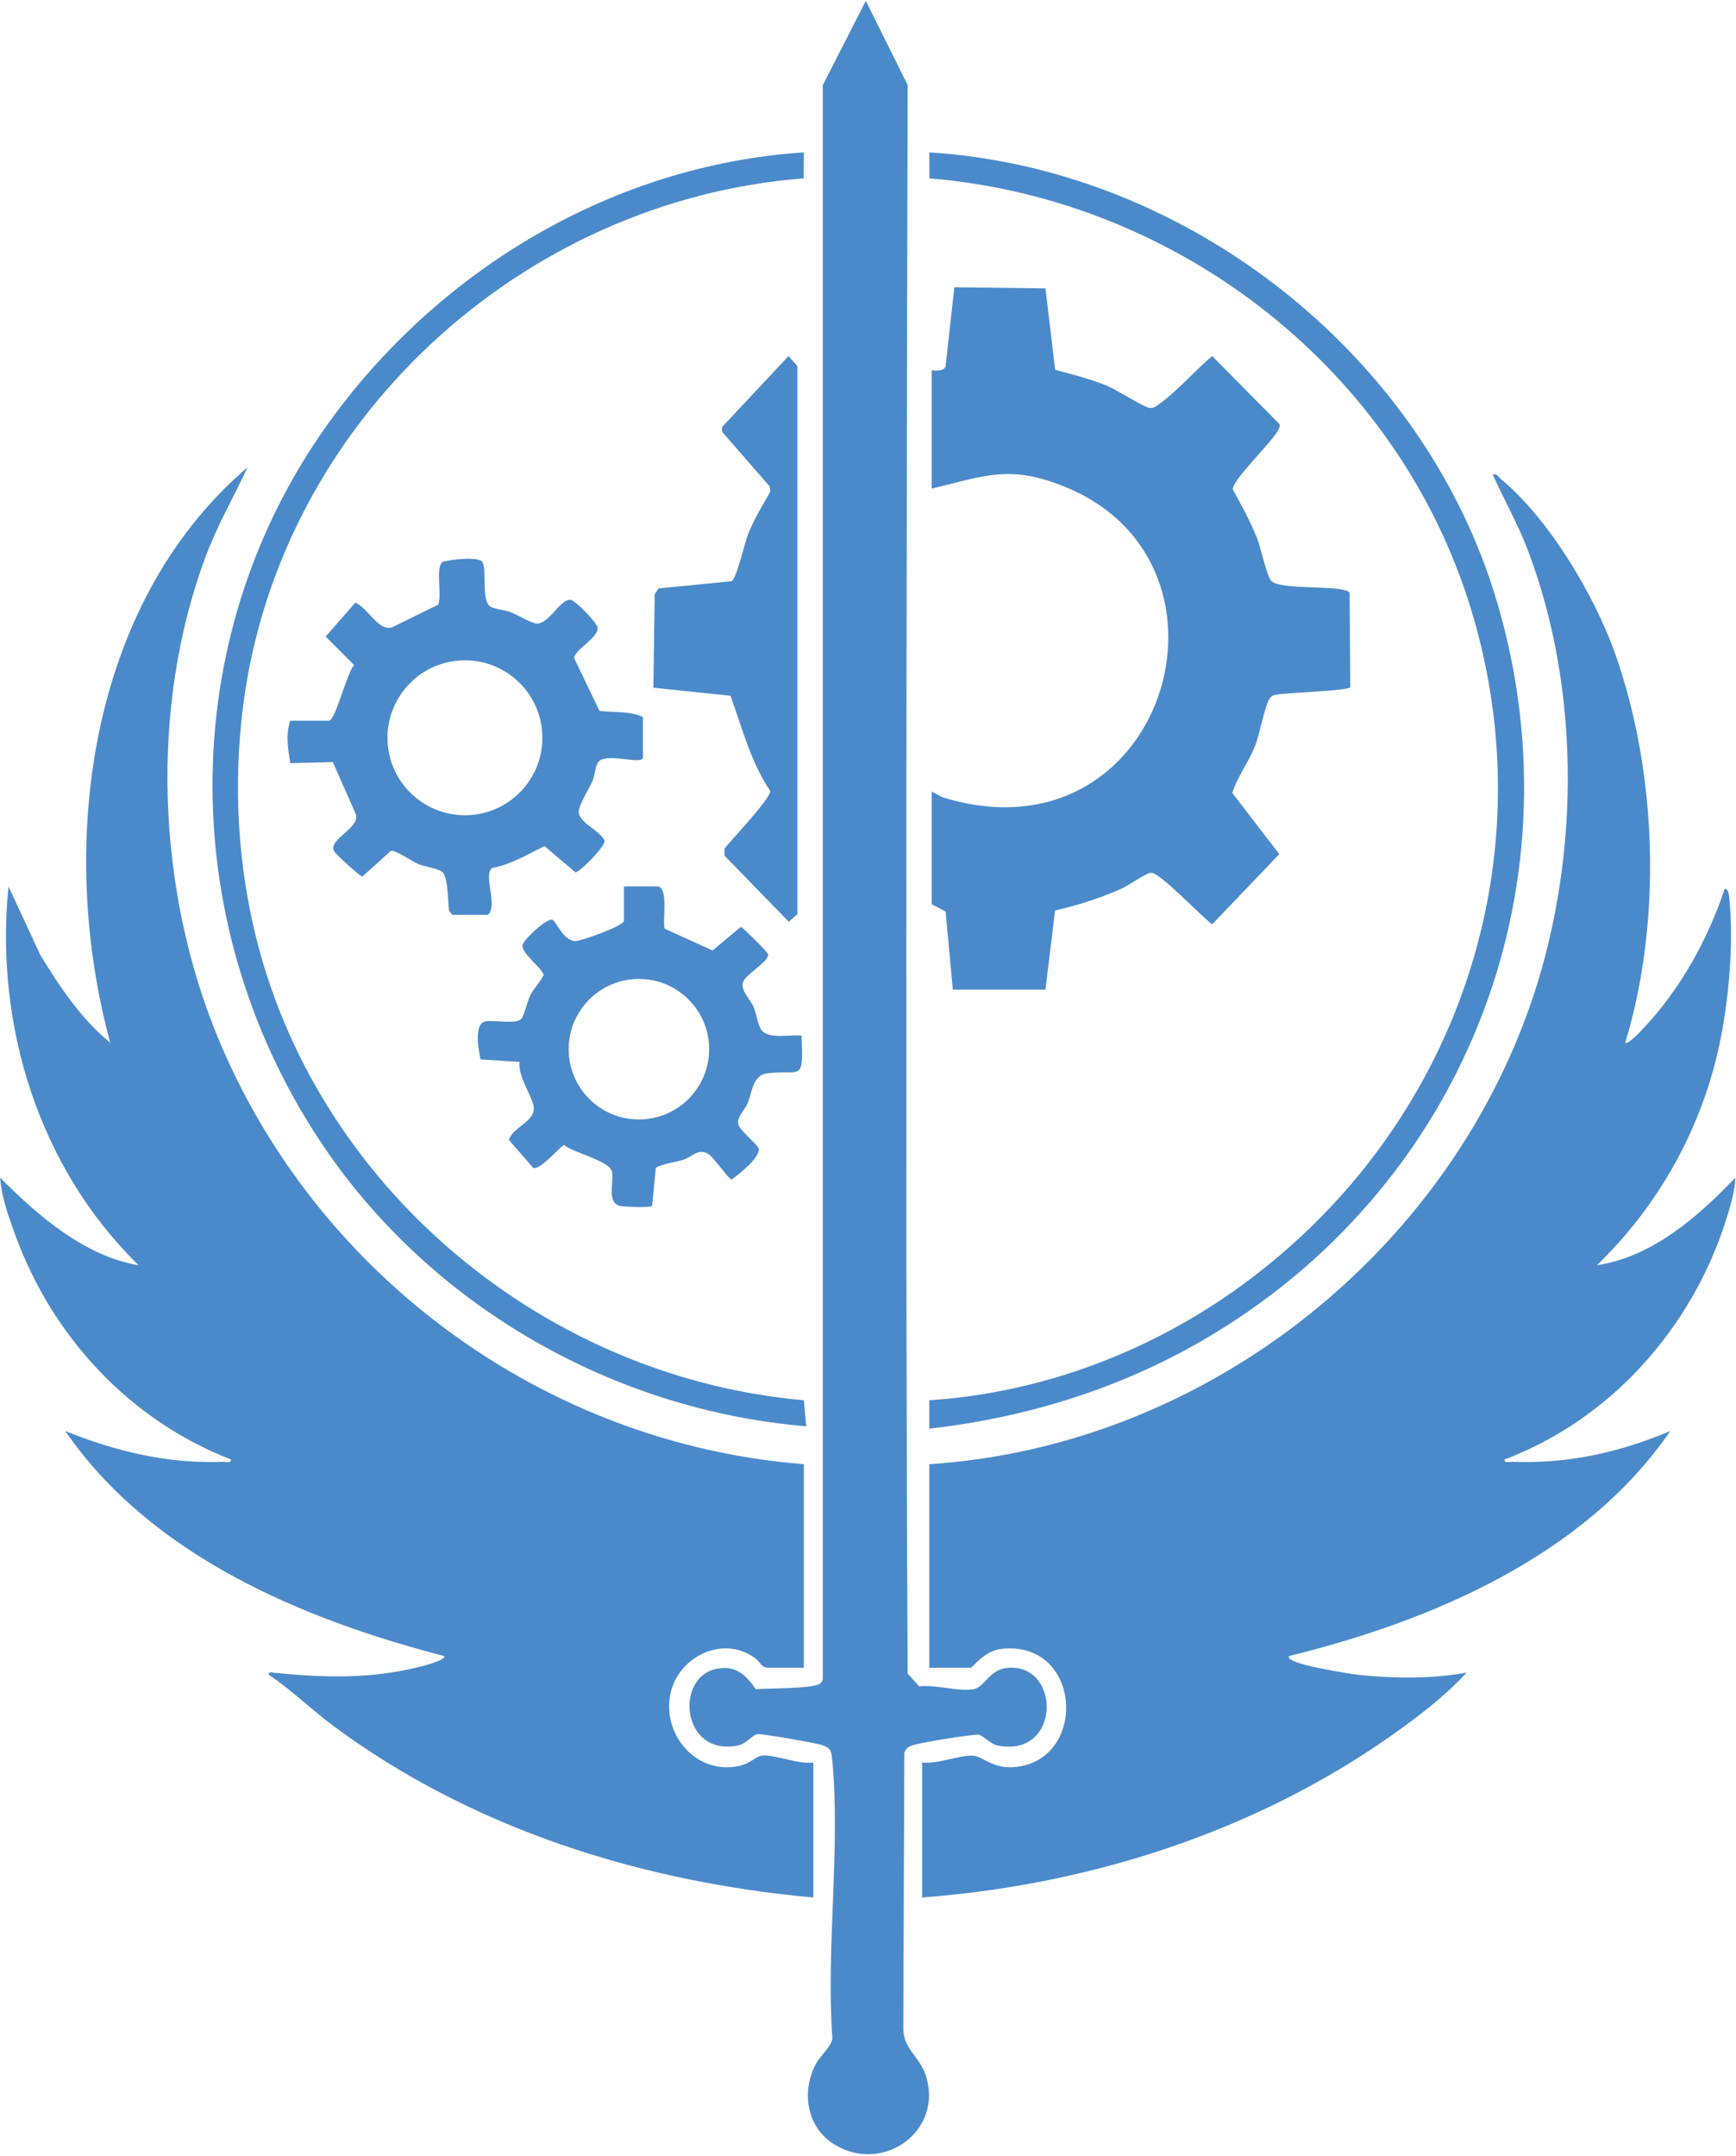 <svg width="753" height="935" viewBox="0 0 753 935" fill="none" xmlns="http://www.w3.org/2000/svg">
<path d="M409.279 345.867C407.917 345.452 404.12 343.083 404.12 343.348V392.095L410.157 395.299L413.296 429.124L453.473 429.127L457.651 394.804C467.629 392.563 477.291 389.438 486.628 385.274C489.797 383.86 496.792 378.682 499.267 378.46C502.968 378.13 521.349 397.71 525.793 400.806L554.897 370.384L534.487 343.8C536.741 336.879 541.472 330.674 544.257 323.796C546.449 318.386 548.361 307.096 550.481 303.324C551.273 301.915 552.02 301.575 553.553 301.263C558.152 300.327 584.704 299.616 585.716 297.999L585.405 257.015C582.879 253.423 555.767 256.128 551.453 251.95C549.597 250.154 546.763 237.234 545.284 233.475C542.38 226.088 538.552 219.174 534.751 212.238C534.392 208.086 552.304 191.312 554.559 186.183C554.903 185.399 555.343 184.766 554.951 183.867L525.793 154.412C518.399 160.555 510.852 169.399 503.205 174.924C501.701 176.011 500.407 177.256 498.323 176.808C495.428 176.186 484.488 169.047 480.084 167.248C473.032 164.37 465.071 162.302 457.696 160.37L453.471 125.067L413.956 124.559L410.141 158.878C409.401 161.211 405.475 160.694 404.12 160.558V211.876C427.365 206.359 438.075 201.194 462.629 211.4C544.324 245.356 504.497 374.859 409.279 345.867Z" fill="#4B8ACA"/>
<path d="M403.1 619.522C445.012 614.734 485.023 602.43 521.482 581.33C633.442 516.537 686.215 386.973 649.538 261.677C618 153.938 515.02 73.064 403.088 66.089L403.148 77.337C511.312 86.334 606.706 160.561 638.243 264.757C672.186 376.904 629.112 494.041 534.408 560.374C495.931 587.324 450.159 604.128 403.088 607.2L403.1 619.522Z" fill="#4B8ACA"/>
<path d="M141.454 498.691C188.523 567.183 266.737 611.611 349.701 618.49L348.679 607.2C237.789 597.516 139.87 517.251 111.781 409.259C103.061 375.734 101.083 340.375 105.474 305.992C121.149 183.251 225.837 86.83 348.619 77.338L348.678 66.09C265.658 71.496 189.678 117.303 141.891 184.286C74.875 278.22 76.482 404.15 141.454 498.691Z" fill="#4B8ACA"/>
<path d="M748.383 529.977C750.309 524.017 752.543 516.571 752.715 510.693C736.469 527.683 716.734 545.01 692.643 548.667C719.101 523.122 737.589 490.303 745.534 454.226C749.802 434.847 752.173 408.857 750.049 389.106C749.942 388.117 749.601 385.243 748.101 385.427C740.865 407.209 728.966 428.69 713.206 445.514C712.262 446.523 706.063 453.309 704.966 452.151C720.923 399.638 718.895 335.283 700.597 283.518C691.65 258.213 671.882 224.995 651.061 207.787C649.905 206.831 649.402 205.295 647.471 205.741C652.398 216.711 658.294 227.037 662.611 238.335C686.313 300.373 685.305 376.043 662.885 438.318C623.595 547.453 519.378 627.355 403.093 634.927V723.23H421.062C421.866 723.23 426.787 715.849 434.405 715.014C469.273 711.197 472.017 763.034 440.457 766.241C430.541 767.247 426.159 761.533 422.153 761.331C416.081 761.026 406.657 765.075 400.013 764.302V822.827C472.906 817.295 545.019 794.154 604.665 751.79C615.775 743.898 626.977 735.307 636.17 725.294C620.883 728.087 604.93 727.882 589.459 726.305C587.41 726.095 556.463 721.594 559.165 718.109C621.102 702.894 687.437 674.642 724.474 620.563C702.33 629.855 680.363 634.789 656.183 633.901C654.943 633.855 652.362 634.671 652.607 632.887C698.431 615.587 733.403 576.335 748.383 529.977Z" fill="#4B8ACA"/>
<path d="M277.131 485.44C260.304 485.44 246.663 471.799 246.663 454.972C246.663 438.145 260.304 424.505 277.131 424.505C293.958 424.505 307.599 438.145 307.599 454.972C307.599 471.799 293.958 485.44 277.131 485.44ZM332.707 465.457C347.454 463.529 348.622 470.004 347.652 449.076C342.986 448.52 334.079 450.657 330.646 447.087C328.759 445.124 328.135 439.528 326.831 436.527C325.324 433.061 320.748 429.196 322.479 425.488C323.758 422.751 331.387 417.964 332.82 415.189C333.587 413.704 333.051 413.68 332.307 412.6C331.52 411.455 322.078 402.055 321.323 401.924L309.088 412.175L288.27 402.705C287.227 398.875 290.071 385.665 285.527 384.395H270.639V399.283C270.639 401.513 252.022 408.109 249.568 408.097C244.539 408.073 241.365 399.868 239.705 398.911C237.539 397.663 227.094 407.48 226.641 409.808C225.969 413.259 235.781 420.356 235.766 422.9C234.242 426.063 231.644 428.425 230.042 431.587C228.724 434.184 227.343 440.557 226.002 441.921C223.689 444.277 214.31 442.173 210.561 442.908C205.378 443.923 207.577 455.469 208.457 459.411L225.359 460.48C224.599 466.836 230.662 475.072 231.45 479.631C232.604 486.303 222.455 488.624 220.727 494.313L231.315 506.475C234.446 507.296 241.865 498.321 244.606 496.465C248.797 499.988 264.566 503.344 265.482 508.144C266.327 512.569 263.066 521.896 269.123 522.985C270.818 523.291 282.032 523.824 282.856 522.903L284.463 506.543C285.372 505.128 293.9 503.735 296.286 502.964C300.168 501.709 302.811 497.793 307.142 500.36C309.68 501.865 316.132 511.459 317.343 511.489C320.435 509.26 329.99 501.74 329.056 498.064C328.638 496.417 321.644 490.828 320.423 488.041C319.028 484.863 322.982 481.521 324.228 478.541C326.316 473.553 326.434 466.279 332.707 465.457Z" fill="#4B8ACA"/>
<path d="M330.747 761.258C328.303 761.426 325.531 764.342 322.44 765.278C303.894 770.893 287.559 753.879 290.608 735.49C293.319 719.146 312.666 708.735 327.047 718.675C330.28 720.911 329.763 723.23 333.786 723.23H348.674V634.927C236.606 626.166 137.403 553.591 94.579 450.075C67.996 385.817 64.8 306.861 89.159 241.419C94.184 227.919 101.327 215.663 107.371 202.655C37.796 262.033 24.791 367.609 47.819 452.161C35.132 441.817 26.004 428.017 17.52 414.19L3.687 384.399C-2.393 444.373 16.796 506.434 60.15 548.669C36.7 544.741 16.398 527.159 0.079 510.693C0.512 518.699 3.858 527.995 6.739 535.862C22.816 579.754 56.362 615.93 100.187 632.887C100.432 634.671 97.85 633.855 96.611 633.901C72.506 634.782 50.487 629.45 28.32 620.563C65.363 674.499 131.118 702.206 192.602 718.109C193.872 719.745 183.474 722.433 182.339 722.719C160.883 728.143 140.771 727.545 119.062 725.395C117.979 725.289 116.354 724.617 116.631 726.298C126.354 732.731 134.96 741.261 144.434 748.298C204.678 793.063 278.287 816.094 352.782 822.827V764.302C346.314 765.217 336.515 760.861 330.747 761.258Z" fill="#4B8ACA"/>
<path d="M201.668 353.523C183.116 353.523 168.077 338.485 168.077 319.933C168.077 301.381 183.116 286.341 201.668 286.341C220.22 286.341 235.259 301.381 235.259 319.933C235.259 338.485 220.22 353.523 201.668 353.523ZM260.017 308.253L249.045 285.35C249.452 281.439 259.423 276.845 259.215 272.201C258.888 269.937 249.548 260.301 247.484 260.101C243.047 259.67 238.367 270.209 233.071 270.439C230.989 270.53 224.292 266.57 221.639 265.517C219.105 264.51 214.548 264.155 212.779 263.082C208.691 260.602 211.225 248.115 209.379 243.947C208.085 241.029 194.993 242.681 191.992 243.627C188.689 246.23 191.863 257.986 190.055 262.226L170.049 272.041C164.027 273.913 159.651 263.502 154.089 261.366L141.263 276.035L153.567 288.362C150.344 292.095 145.713 311.69 142.805 312.521H125.864C123.887 318.581 124.923 324.863 125.915 330.947L144.367 330.475L154.451 353.338C155.999 359.045 142.507 363.949 144.825 368.971C145.429 370.282 156.181 380.11 157.191 380.103L169.54 368.961C171.976 368.71 178.249 373.286 181.324 374.626C184.252 375.903 189.719 376.431 191.876 378.177C194.453 380.262 194.237 391.367 194.816 395.018L196.197 396.715H211.6C216.188 392.735 209.472 379.747 213.388 376.422C221.777 374.837 228.699 370.585 236.191 366.887L249.591 378.27C251.48 378.27 262.724 366.865 262.267 364.521C260.144 360.009 251.077 356.822 251.047 352.074C251.027 348.998 255.609 341.901 257.061 338.474C258.044 336.155 258.213 332.306 259.423 330.566C262.625 325.957 278.853 332.053 278.853 328.435V310.979C273.837 308.266 265.907 309.033 260.017 308.253Z" fill="#4B8ACA"/>
<path d="M334.091 342.966C334.409 346.121 317.248 364.193 314.241 367.985L314.244 371.025L342.141 399.721L345.889 396.346V158.817L342.017 154.402L313.185 185.209L313.204 187.225L333.829 210.893L334.152 213.185C330.889 218.904 326.973 225.334 324.563 231.422C322.944 235.51 319.573 250.517 317.439 252.021L285.672 255.165L283.981 257.581L283.409 298.21L316.863 301.72C321.977 315.809 325.593 330.358 334.091 342.966Z" fill="#4B8ACA"/>
<path d="M436.579 723.3C429.015 724.149 426.949 731.841 422.14 732.52C414.896 733.542 406.211 730.484 398.672 731.245L393.717 725.738C392.377 498.844 393.717 36.914 393.717 36.914L375.557 0.382L356.888 36.914L356.889 727.852C356.859 728.721 356.483 729.329 355.888 729.93C353.425 732.42 332.673 732.053 327.837 732.49C323.429 726.122 318.891 721.932 310.624 723.692C292.516 727.545 295.657 761.932 320.203 756.877C323.64 756.17 326.573 752.182 328.663 751.976C330.693 751.776 352.997 755.678 355.915 756.548C360.448 757.9 360.627 759.214 361.043 763.741C364.543 801.876 358.283 845.277 361.049 883.976C360.581 887.468 355.719 891.477 353.784 895.192C347.457 907.328 349.965 922.693 362.107 930.041C383.124 942.76 409.411 924.138 401.525 899.864C398.933 891.884 391.817 888.442 391.817 879.796L392.249 760.133C393.061 757.693 394.579 757.164 396.864 756.532C400.855 755.429 420.761 752.142 424.389 752.23C426.241 752.274 429.333 756.205 432.591 756.877C460.527 762.638 460.403 720.624 436.579 723.3Z" fill="#4B8ACA"/>
</svg>
